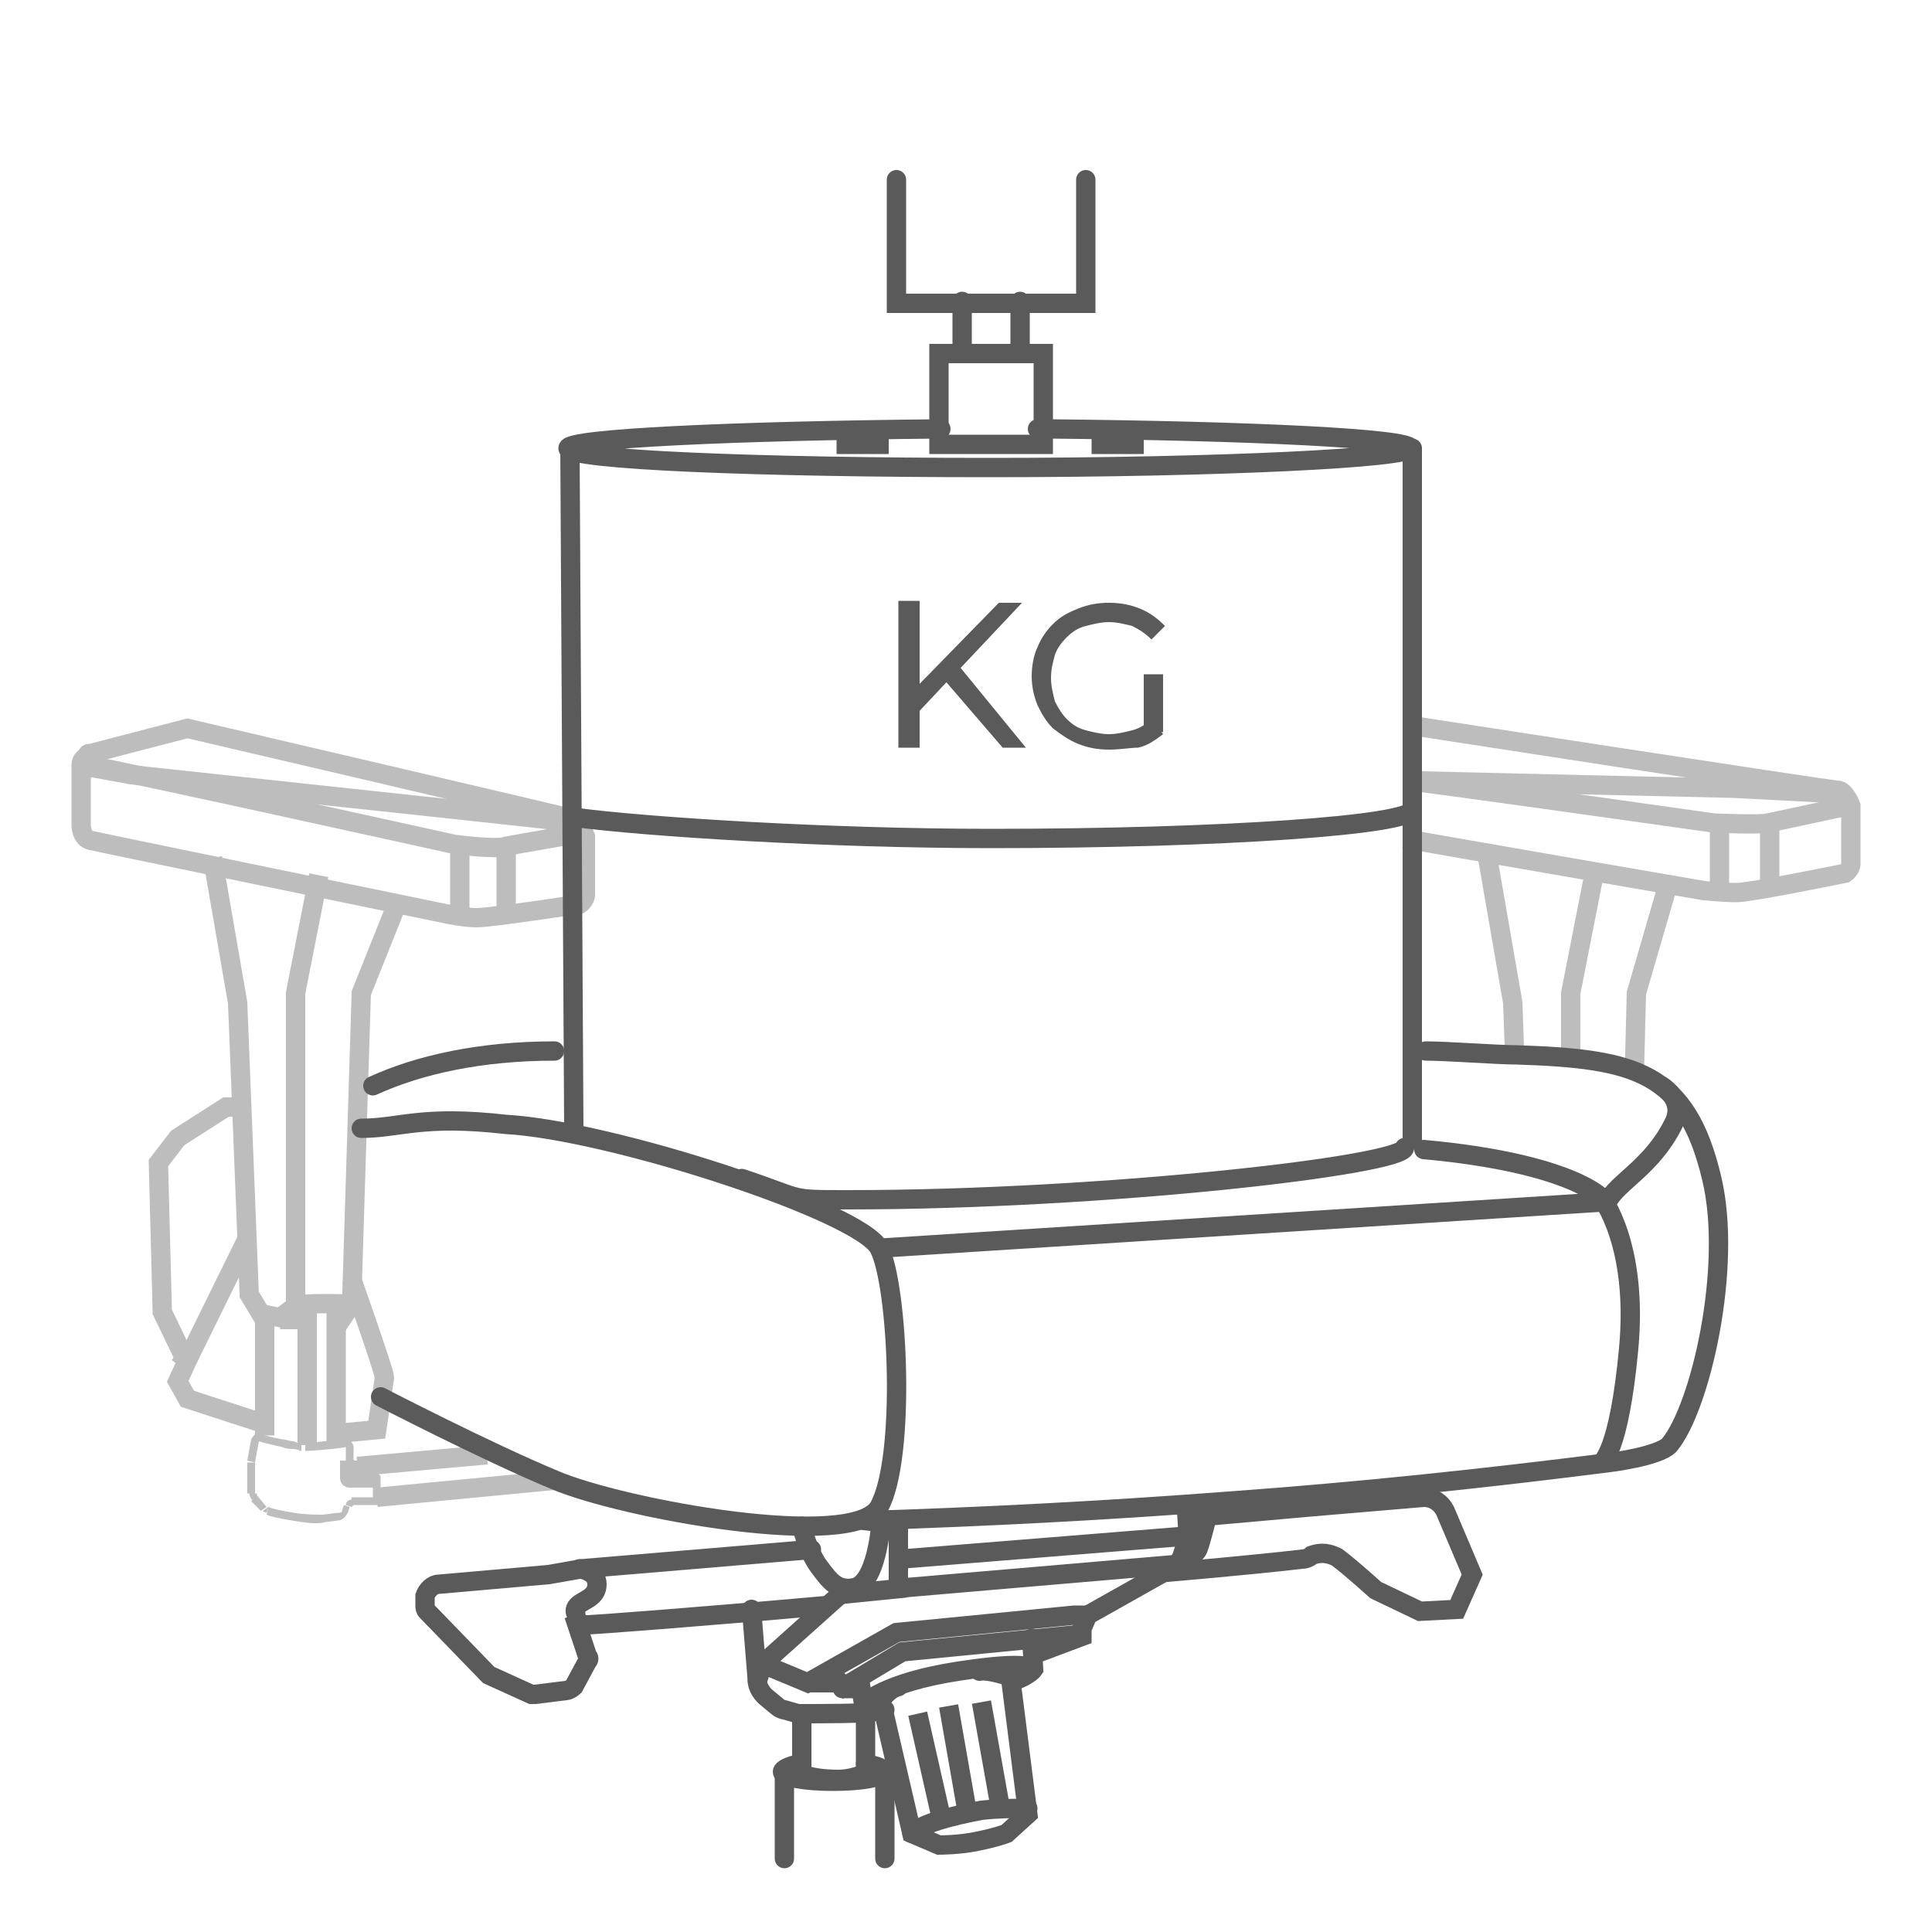 <svg xml:space="preserve" style="enable-background:new 0 0 100 100;" viewBox="0 0 100 100" height="100px" width="100px" y="0px" x="0px" xmlns:xlink="http://www.w3.org/1999/xlink" xmlns="http://www.w3.org/2000/svg" id="图层_1" version="1.1">
<g>
	<g>
		<g>
			<path d="M18.7,58.4c2,0,3.1-0.7,7.5-0.2
				c5.4,0.3,18.3,4.5,19.3,6.4c1,1.9,1.4,10.9,0,13.4c-1.3,2.3-13.3,0.1-16.8-1.4c-3.6-1.5-9-4.3-9-4.3" style="fill:none;stroke:#5A5A5A;stroke-linecap:round;stroke-miterlimit:10;"></path>
			<path d="M45,78.7c6.1-0.2,12-0.5,18.6-1
				c6.9-0.5,13.4-1.2,19.7-2c0,0,2.5-0.3,3.1-0.9c1.6-1.9,3.3-9.2,2.2-13.8c-1.3-5.5-3.9-6.2-10.1-6.4c-1,0-3.6-0.2-4.7-0.2" style="fill:none;stroke:#5A5A5A;stroke-linecap:round;stroke-miterlimit:10;"></path>
			<path d="M82.9,75.7c0,0,0.9-0.5,1.4-5.9
				c0.5-5.4-1.4-7.8-1.4-7.8s-1.6-1.8-9.2-2.5" style="fill:none;stroke:#5A5A5A;stroke-linecap:round;stroke-miterlimit:10;"></path>
			<path d="M45.6,64.6l37.6-2.4c0.5-1,2.3-1.8,3.4-4
				c0.5-0.9,0-1.6-0.6-2" style="fill:none;stroke:#5A5A5A;stroke-linecap:round;stroke-miterlimit:10;"></path>
			<path d="M60.2,81.4c3.5-0.3,6.4-0.6,7.2-0.7
				c0.2,0,0.4-0.1,0.5-0.2c0.3-0.1,0.7-0.2,1.3,0.1c0.8,0.6,2,1.7,2,1.7l2.3,1.1l1.9-0.1l0.8-1.8l-1.4-3.3c-0.2-0.4-0.6-0.7-1.1-0.7
				l-5.9,0.5l-5.6,0.5" style="fill:none;stroke:#5A5A5A;stroke-linecap:round;stroke-miterlimit:10;"></path>
			<path d="M42,80.2l-11.9,1l-1.7,0.3L22.7,82
				c-0.3,0-0.6,0.3-0.7,0.6l0,0.1v0.4c0,0.1,0,0.2,0.1,0.3l3.1,3.2c0,0,0.1,0.1,0.1,0.1l2.2,1c0.1,0,0.1,0,0.2,0l1.6-0.2
				c0.1,0,0.3-0.1,0.4-0.2l0.7-1.3c0.1-0.1,0.1-0.2,0-0.3l-0.7-2.1c0,0,0.2,0.5,0.7,0.5c0.3,0,5.7-0.4,12.4-1" style="fill:none;stroke:#5A5A5A;stroke-linecap:round;stroke-miterlimit:10;"></path>
			<path d="M30,81.2c0,0,0.9,0.1,0.9,0.8
				c0,0.7-0.7,0.8-1,1.1c-0.2,0.2-0.1,0.4-0.1,0.4" style="fill:none;stroke:#5A5A5A;stroke-linecap:round;stroke-miterlimit:10;"></path>
			<path d="M41.5,79c0,0,0.3,1.3,0.9,2.1
				c0.6,0.8,0.9,1.2,1.8,1.1" style="fill:none;stroke:#5A5A5A;stroke-linecap:round;stroke-miterlimit:10;"></path>
			<path d="M44.7,78.7l1.8,0.2v3.2
				c0,0.1,0.1,0.1,0.1,0.1l14-1.2c0.3,0,0.5-0.2,0.6-0.5l0.3-1l-0.1-1.6" style="fill:none;stroke:#5A5A5A;stroke-linecap:round;stroke-miterlimit:10;"></path>
			<path d="M45.6,78.8c0,0-0.2,3.3-1.5,3.4" style="fill:none;stroke:#5A5A5A;stroke-linecap:round;stroke-miterlimit:10;"></path>
			<path d="M46.6,80.7l14.9-1.2" style="fill:none;stroke:#5A5A5A;stroke-linecap:round;stroke-miterlimit:10;"></path>
			<path d="M62.5,78.4c0,0-0.3,1.3-0.5,1.8
				c-0.2,0.4-0.9,0.6-0.9,0.6" style="fill:none;stroke:#5A5A5A;stroke-linecap:round;stroke-miterlimit:10;"></path>
			<path d="M38.9,83.3l0.3,3.7c0,0.3,0.2,0.6,0.4,0.8
				l0.6,0.5c0.1,0.1,0.3,0.2,0.4,0.2l0.7,0.2c0.1,0,0.2,0,0.3,0c0.7,0,3.3,0,3.6-0.1l0.4-0.1" style="fill:none;stroke:#5A5A5A;stroke-linecap:round;stroke-miterlimit:10;"></path>
			<path d="M61.1,80.9l-4.8,2.7l-0.3,0.7v0.4
				l-2.4,0.9" style="fill:none;stroke:#5A5A5A;stroke-linecap:round;stroke-miterlimit:10;"></path>
			<path d="M39.2,87l0.3-0.9l3.8-3.4
				c0.1-0.1,0.3-0.2,0.5-0.2l3-0.3" style="fill:none;stroke:#5A5A5A;stroke-linecap:round;stroke-miterlimit:10;"></path>
			<path d="M39.4,86.1l2.4,1l4.6-2.6l9.2-0.9h0.5" style="fill:none;stroke:#5A5A5A;stroke-linecap:round;stroke-miterlimit:10;"></path>
			<path d="M41.9,87.1h1.6" style="fill:none;stroke:#5A5A5A;stroke-linecap:round;stroke-miterlimit:10;"></path>
			<path d="M55.9,84.6l-9.2,0.9l-3,1.8L43.4,87" style="fill:none;stroke:#5A5A5A;stroke-linecap:round;stroke-miterlimit:10;"></path>
			<path d="M43.6,87.4h0.8" style="fill:none;stroke:#5A5A5A;stroke-linecap:round;stroke-miterlimit:10;"></path>
			<path d="M45.8,88.5c-0.6-0.1-1.1-0.3-1.1-0.3
				L44.5,87" style="fill:none;stroke:#5A5A5A;stroke-linecap:round;stroke-miterlimit:10;"></path>
			<path d="M53.4,84.8l0.1,1.6c0,0-0.2,0.3-1,0.6" style="fill:none;stroke:#5A5A5A;stroke-linecap:round;stroke-miterlimit:10;"></path>
			<path d="M44.7,88.2c0,0,1-1.1,4.9-1.7
				c3.9-0.6,3.8-0.1,3.8-0.1" style="fill:none;stroke:#5A5A5A;stroke-linecap:round;stroke-miterlimit:10;"></path>
			<path d="M46.5,87.3C46,87.4,45.6,88,45.6,88
				l1.6,6.9l1.4,0.6c0,0,1.1,0,2-0.2c1-0.2,1.5-0.4,1.5-0.4l1.1-1l-0.9-7.1c0,0-1.1-0.4-1.6-0.3" style="fill:none;stroke:#5A5A5A;stroke-linecap:round;stroke-miterlimit:10;"></path>
			<path d="M47.2,94.9c0.5-0.5,2-0.9,3.6-1.2
				c0.9-0.1,1.7-0.1,2.4-0.1" style="fill:none;stroke:#5A5A5A;stroke-linecap:round;stroke-miterlimit:10;"></path>
			<path d="M47.5,88.7l1.2,5.3" style="fill:none;stroke:#5A5A5A;stroke-miterlimit:10;"></path>
			<path d="M49.1,88.3l1,5.7" style="fill:none;stroke:#5A5A5A;stroke-miterlimit:10;"></path>
			<path d="M50.8,88.1l1,5.6" style="fill:none;stroke:#5A5A5A;stroke-miterlimit:10;"></path>
			<path d="M44.8,88.7v3.1c-0.3,0.1-0.8,0.3-1.4,0.3
				c-0.8,0-1.5-0.1-1.9-0.3v-3.1" style="fill:none;stroke:#5A5A5A;stroke-linecap:round;stroke-miterlimit:10;"></path>
			<path d="M44.8,91.3c0.6,0.1,0.9,0.2,0.9,0.4
				c0,0.3-1.1,0.5-2.6,0.5c-1.4,0-2.6-0.2-2.6-0.5c0-0.1,0.3-0.3,0.9-0.4" style="fill:none;stroke:#5A5A5A;stroke-linecap:round;stroke-miterlimit:10;"></path>
			<path d="M40.6,96.2v-4.5" style="fill:none;stroke:#5A5A5A;stroke-linecap:round;stroke-miterlimit:10;"></path>
			<path d="M45.8,91.7v4.5" style="fill:none;stroke:#5A5A5A;stroke-linecap:round;stroke-miterlimit:10;"></path>
			<path d="M48.7,22.2c-10.8,0.1-19.3,0.5-19.3,1
				c0,0.6,9.8,1,21.8,1s21.8-0.5,21.8-1c0-0.5-8.2-0.9-18.8-1c-0.2,0-0.3,0-0.5,0" style="fill:none;stroke:#5A5A5A;stroke-linecap:round;stroke-miterlimit:10;"></path>
			<path d="M73.1,41.9c0,0.8-9.8,1.5-21.8,1.5
				c-8.4,0-17.9-0.6-21.6-1.1" style="fill:none;stroke:#5A5A5A;stroke-linecap:round;stroke-miterlimit:10;"></path>
			<path d="M72.7,59.4c0,0.9-15.5,2.7-28.8,2.7
				c-3.2,0-2.2,0-5.5-1.1" style="fill:none;stroke:#5A5A5A;stroke-linecap:round;stroke-miterlimit:10;"></path>
			<path d="M73.1,59V23.2" style="fill:none;stroke:#5A5A5A;stroke-linecap:round;stroke-miterlimit:10;"></path>
			<path d="M29.5,23.2l0.2,35.2" style="fill:none;stroke:#5A5A5A;stroke-linecap:round;stroke-miterlimit:10;"></path>
			<path d="M47.5,36.9l-0.1-1.3l4.3-4.4h1.2l-3.3,3.5L49,35.3L47.5,36.9z M46.5,38.7v-7.6h1.1v7.6H46.5z
				 M51.9,38.7l-3.1-3.6l0.7-0.8l3.6,4.4H51.9z M57.4,38.8c-0.6,0-1.1-0.1-1.6-0.3c-0.5-0.2-0.9-0.5-1.3-0.8
				c-0.4-0.4-0.6-0.8-0.8-1.2c-0.2-0.5-0.3-1-0.3-1.5s0.1-1.1,0.3-1.5c0.2-0.5,0.5-0.9,0.8-1.2c0.4-0.4,0.8-0.6,1.3-0.8
				c0.5-0.2,1-0.3,1.6-0.3c0.6,0,1.1,0.1,1.6,0.3s0.9,0.5,1.3,0.9l-0.7,0.7c-0.3-0.3-0.6-0.5-1-0.7c-0.4-0.1-0.8-0.2-1.2-0.2
				c-0.4,0-0.8,0.1-1.2,0.2c-0.4,0.1-0.7,0.3-1,0.6c-0.3,0.3-0.5,0.6-0.6,0.9c-0.1,0.4-0.2,0.7-0.2,1.2c0,0.4,0.1,0.8,0.2,1.2
				c0.2,0.4,0.4,0.7,0.6,0.9c0.3,0.3,0.6,0.5,1,0.6c0.4,0.1,0.8,0.2,1.2,0.2c0.4,0,0.8-0.1,1.2-0.2c0.4-0.1,0.7-0.3,1-0.6l0.6,0.8
				c-0.4,0.3-0.8,0.6-1.3,0.7C58.5,38.7,58,38.8,57.4,38.8z M59.2,37.7v-2.8h1v3L59.2,37.7z" style="fill:#5A5A5A;"></path>
			
				<rect height="4.7" width="5.4" style="fill:none;stroke:#5A5A5A;stroke-linecap:round;stroke-miterlimit:10;" y="18.3" x="48.6"></rect>
			
				<rect height="0.7" width="1.7" style="fill:none;stroke:#5A5A5A;stroke-linecap:round;stroke-miterlimit:10;" y="22.3" x="43.8"></rect>
			<rect height="0.7" width="1.7" style="fill:none;stroke:#5A5A5A;stroke-linecap:round;stroke-miterlimit:10;" y="22.3" x="57"></rect>
			<path d="M49.8,15.6v2.5" style="fill:none;stroke:#5A5A5A;stroke-linecap:round;stroke-miterlimit:10;"></path>
			<path d="M52.8,15.6v2.5" style="fill:none;stroke:#5A5A5A;stroke-linecap:round;stroke-miterlimit:10;"></path>
			<path d="M46.4,9.3v6.4h9.8V9.3" style="fill:none;stroke:#5A5A5A;stroke-linecap:round;stroke-miterlimit:10;"></path>
			<path d="M19.3,56.2c2.4-1.1,5.6-1.8,9.4-1.8" style="fill:none;stroke:#5A5A5A;stroke-linecap:round;stroke-miterlimit:10;"></path>
		</g>
		<g style="opacity:0.4;">
			<path d="M18.2,67.5l-0.8,1.2" style="fill:none;stroke:#5A5A5A;stroke-miterlimit:10;"></path>
			<path d="M13.7,68.3v6" style="fill:none;stroke:#5A5A5A;stroke-miterlimit:10;"></path>
			<path d="M17.4,67.5v7.2" style="fill:none;stroke:#5A5A5A;stroke-miterlimit:10;"></path>
			<path d="M18.1,75.6h-0.2v0.1l0.1,0.1L18.1,75.6z M19.5,76.5h0.2v-0.1l-0.1-0.1L19.5,76.5z M19.5,77.7
				l0,0.2l0.2,0v-0.2H19.5z M18.3,77.8V78h0L18.3,77.8z M18,78l-0.2-0.1l0,0L18,78z M17.9,78.3l0.2,0.1l0,0L17.9,78.3z M17.5,78.5
				l0-0.2l0,0L17.5,78.5z M16.8,78.6l0-0.2h0L16.8,78.6z M13.8,78.2l0,0.2L13.8,78.2z M13.7,78.1l-0.1,0.1l0,0L13.7,78.1z
				 M13.1,77.5l0.1-0.1l0,0L13.1,77.5z M13,75.7l-0.2,0l0,0v0H13z M13.3,74.6l0.2,0l0,0L13.3,74.6z M13.5,74.4l0,0.2l0,0L13.5,74.4z
				 M17.9,74.7l0,0.2l0,0L17.9,74.7z M18.1,74.9l0.2,0v0H18.1z M18.1,75.2l-0.2,0v0H18.1z M18,75.8l1.5,0.9l0.2-0.3l-1.5-0.9
				L18,75.8z M19.3,76.5v1.3h0.4v-1.3H19.3z M19.5,77.5l-1.3,0l0,0.4l1.3,0L19.5,77.5z M18.3,77.6c-0.2,0-0.4,0.1-0.4,0.3l0.3,0.1
				c0,0,0.1-0.1,0.1-0.1V77.6z M17.8,77.9l-0.1,0.3l0.3,0.1l0.1-0.3L17.8,77.9z M17.7,78.2c0,0.1-0.1,0.1-0.2,0.1l0,0.4
				c0.2,0,0.4-0.2,0.5-0.4L17.7,78.2z M17.5,78.3l-0.8,0.1l0,0.4l0.8-0.1L17.5,78.3z M16.8,78.4c-0.4,0-1,0-1.6-0.1
				c-0.6-0.1-1.1-0.2-1.3-0.3l-0.1,0.4c0.2,0.1,0.7,0.2,1.3,0.3c0.6,0.1,1.2,0.2,1.7,0.1L16.8,78.4z M13.9,78
				C13.9,78,13.8,78,13.9,78l-0.3,0.2c0.1,0.1,0.2,0.1,0.2,0.1L13.9,78z M13.8,78l-0.5-0.6L13,77.7l0.5,0.5L13.8,78z M13.3,77.4
				c0,0,0-0.1,0-0.1h-0.4c0,0.1,0.1,0.3,0.2,0.4L13.3,77.4z M13.2,77.3v-1.6h-0.4v1.6H13.2z M13.2,75.7l0.2-1.1l-0.4-0.1l-0.2,1.1
				L13.2,75.7z M13.4,74.6C13.4,74.6,13.4,74.6,13.4,74.6C13.4,74.6,13.4,74.6,13.4,74.6C13.4,74.6,13.4,74.6,13.4,74.6
				C13.4,74.6,13.4,74.6,13.4,74.6l0.1-0.4c-0.2-0.1-0.4,0.1-0.5,0.3L13.4,74.6z M13.4,74.6c0.3,0.1,0.8,0.2,1.2,0.3
				c0.2,0.1,0.5,0.1,0.6,0.1c0.2,0,0.3,0.1,0.4,0.1v-0.4c-0.1,0-0.2,0-0.4-0.1c-0.2,0-0.4-0.1-0.6-0.1c-0.5-0.1-0.9-0.2-1.2-0.3
				L13.4,74.6z M15.8,75.1c0.3,0,1.6-0.1,2.1-0.2l0-0.4c-0.5,0-1.8,0.2-2.1,0.2V75.1z M17.9,74.9C17.9,74.9,17.9,74.9,17.9,74.9
				C17.9,74.9,17.9,74.9,17.9,74.9C17.9,74.9,17.9,74.9,17.9,74.9C17.9,74.9,17.9,74.9,17.9,74.9l0.4,0c0-0.2-0.2-0.4-0.4-0.4
				L17.9,74.9z M17.9,74.9l0,0.3l0.4,0l0-0.3L17.9,74.9z M17.9,75.2v0.4h0.4v-0.4H17.9z" style="fill:#5A5A5A;"></path>
			<path d="M18.1,75.6v0.9h1.5" style="fill:none;stroke:#5A5A5A;stroke-linejoin:round;stroke-miterlimit:10;"></path>
			<path d="M18.5,75.9l6.7-0.6" style="fill:none;stroke:#5A5A5A;stroke-miterlimit:10;"></path>
			<path d="M19.5,77.5l9.4-0.9" style="fill:none;stroke:#5A5A5A;stroke-miterlimit:10;"></path>
			<path d="M12.5,57.3h-0.8l-2.5,1.6l-1,1.3l0.2,7.7l1.2,2.5" style="fill:none;stroke:#5A5A5A;stroke-miterlimit:10;"></path>
			<path d="M13.7,73.7l-4-1.3l-0.5-0.9l0.5-1.1L9.2,70" style="fill:none;stroke:#5A5A5A;stroke-miterlimit:10;"></path>
			<path d="M18.2,66.2c0,0,1.7,4.8,1.7,5.1L19.5,74l-2.1,0.2" style="fill:none;stroke:#5A5A5A;stroke-miterlimit:10;"></path>
			<path d="M9.7,70.4l3.1-6.3" style="fill:none;stroke:#5A5A5A;stroke-miterlimit:10;"></path>
			<path d="M24.3,36.5" style="fill:none;stroke:#5A5A5A;stroke-miterlimit:10;"></path>
			<path d="M20.7,46.4l-2,5l-0.5,16.1c0,0,0,0,0,0c-0.2,0-2.5-0.1-2.9,0.1" style="fill:none;stroke:#5A5A5A;stroke-miterlimit:10;"></path>
			<path d="M11,44.4l1.3,7.5l0.6,15.1l0.6,1l1,0.2l0.8-0.6V51.4l1.2-6.1" style="fill:none;stroke:#5A5A5A;stroke-miterlimit:10;"></path>
			<path d="M14.5,68.3h0.7l0.9-0.8" style="fill:none;stroke:#5A5A5A;stroke-miterlimit:10;"></path>
			<path d="M15.9,74.8v-7.2" style="fill:none;stroke:#5A5A5A;stroke-miterlimit:10;"></path>
			<g>
				<path d="M4.2,39.6v3.1c0,0,0,0.7,0.5,0.8c0.4,0.1,18.4,3.8,18.4,3.8
					s0.9,0.2,1.6,0.2s5.3-0.7,5.3-0.7s0.3-0.2,0.3-0.5s0-3,0-3s-0.3-0.8-0.6-0.9S9.7,37.7,9.7,37.7l-5,1.3c0,0-0.1,0-0.1,0.1
					C4.4,39.2,4.2,39.3,4.2,39.6z" style="fill:none;stroke:#5A5A5A;stroke-miterlimit:10;"></path>
				<path d="M4.2,40.1c0.3-0.4,0.4-0.4,0.8-0.4s18.5,4,18.5,4
					s2.2,0.3,2.7,0.1c0.5-0.1,4-0.7,4-0.7" style="fill:none;stroke:#5A5A5A;stroke-miterlimit:10;"></path>
				<line y2="43.8" x2="23.8" y1="47.1" x1="23.8" style="fill:none;stroke:#5A5A5A;stroke-miterlimit:10;"></line>
				<line y2="43.9" x2="26.2" y1="47.3" x1="26.2" style="fill:none;stroke:#5A5A5A;stroke-miterlimit:10;"></line>
				<path d="M30,42.6L24.5,42L6.8,40.1l-2.2-0.4c0,0-0.2-0.7,0-0.7" style="fill:none;stroke:#5A5A5A;stroke-miterlimit:10;"></path>
			</g>
		</g>
		<g style="opacity:0.4;">
			<path d="M90.3,36.5" style="fill:none;stroke:#5A5A5A;stroke-miterlimit:10;"></path>
			<path d="M86.3,45.9l-1.6,5.5l-0.1,3.9" style="fill:none;stroke:#5A5A5A;stroke-miterlimit:10;"></path>
			<path d="M81.3,54.7v-3.3l1.2-6.1" style="fill:none;stroke:#5A5A5A;stroke-miterlimit:10;"></path>
			<path d="M77,44.4l1.3,7.5l0.1,2.8" style="fill:none;stroke:#5A5A5A;stroke-miterlimit:10;"></path>
			<g>
				<path d="M72.7,43.4c0.4,0.1,15.5,2.7,15.5,2.7s1,0.1,1.7,0.1
					c0.7,0,5.6-1,5.6-1s0.3-0.2,0.3-0.5s0-3,0-3s-0.3-0.8-0.7-0.8s-22.4-3.4-22.4-3.4" style="fill:none;stroke:#5A5A5A;stroke-miterlimit:10;"></path>
				<path d="M72.7,40.4c0.5,0,16,2.2,16,2.2s2.4,0.1,2.8,0
					c0.5-0.1,4.2-0.9,4.2-0.9" style="fill:none;stroke:#5A5A5A;stroke-miterlimit:10;"></path>
				<line y2="42.6" x2="89" y1="45.9" x1="89" style="fill:none;stroke:#5A5A5A;stroke-miterlimit:10;"></line>
				<line y2="42.6" x2="91.6" y1="45.9" x1="91.6" style="fill:none;stroke:#5A5A5A;stroke-miterlimit:10;"></line>
				<polyline points="95.5,41.1 89.7,40.8 72.7,40.4" style="fill:none;stroke:#5A5A5A;stroke-miterlimit:10;"></polyline>
			</g>
		</g>
	</g>
	<rect height="100" width="100" style="fill:none;"></rect>
</g>
</svg>
